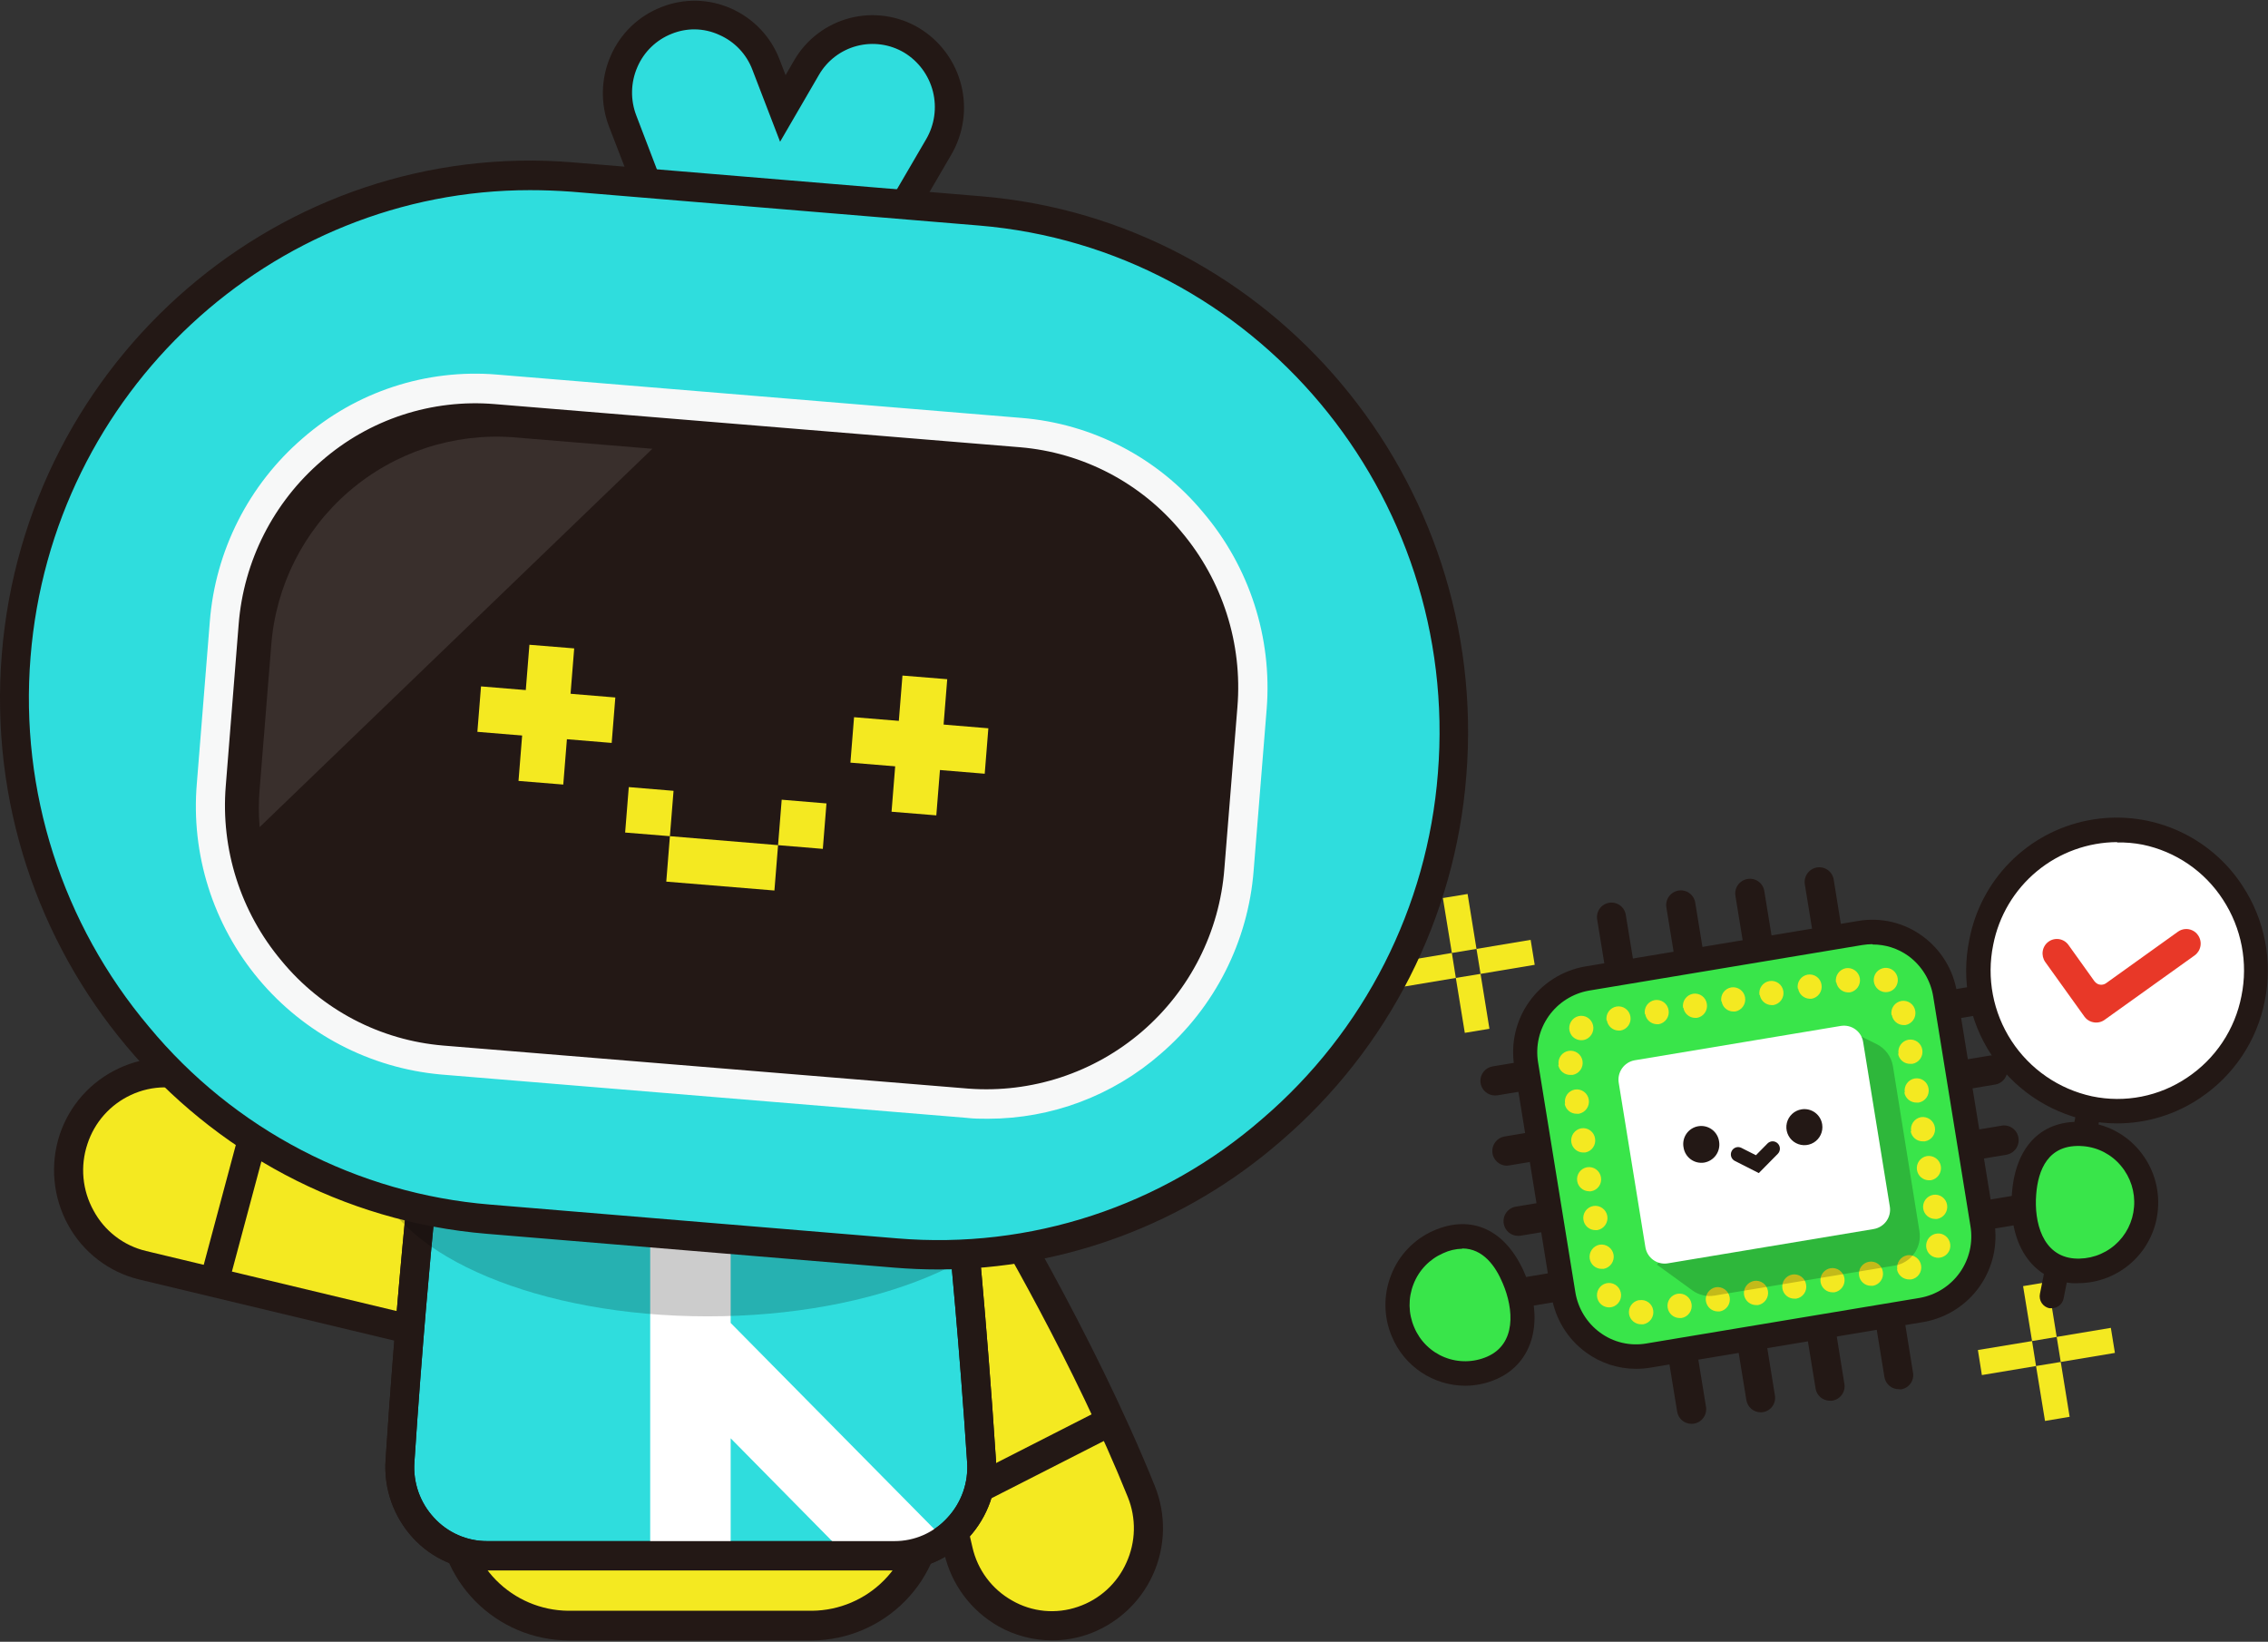 <svg width="268" height="194" viewBox="0 0 268 194" fill="none" xmlns="http://www.w3.org/2000/svg">
<rect x="0" y="0" width="268" height="194" fill="#333333" stroke="none"/>
<g clip-path="url(#clip0_134_25980)">
<path d="M191.26 153.34C191.199 152.977 191.285 152.604 191.499 152.304C191.713 152.004 192.037 151.801 192.4 151.74C192.58 151.71 192.763 151.716 192.94 151.758C193.117 151.8 193.284 151.877 193.431 151.984C193.578 152.091 193.703 152.226 193.797 152.382C193.891 152.537 193.953 152.71 193.98 152.89C194.012 153.07 194.008 153.254 193.968 153.433C193.928 153.611 193.854 153.78 193.749 153.929C193.644 154.079 193.511 154.206 193.356 154.304C193.202 154.402 193.03 154.469 192.85 154.5C192.774 154.51 192.696 154.51 192.62 154.5C192.293 154.499 191.976 154.382 191.727 154.17C191.478 153.957 191.312 153.663 191.26 153.34ZM195.67 152.61C195.612 152.246 195.699 151.873 195.912 151.572C196.125 151.271 196.447 151.066 196.81 151C196.99 150.97 197.174 150.976 197.352 151.018C197.53 151.06 197.697 151.136 197.845 151.243C197.993 151.35 198.118 151.485 198.214 151.641C198.309 151.797 198.372 151.97 198.4 152.15C198.432 152.331 198.427 152.516 198.387 152.695C198.347 152.873 198.271 153.043 198.165 153.192C198.059 153.342 197.925 153.469 197.769 153.567C197.614 153.664 197.441 153.73 197.26 153.76H197.04C196.716 153.754 196.403 153.636 196.156 153.427C195.908 153.217 195.74 152.929 195.68 152.61H195.67ZM200.06 151.87C200.002 151.508 200.087 151.139 200.299 150.839C200.51 150.54 200.83 150.336 201.19 150.27C201.555 150.212 201.927 150.301 202.227 150.516C202.526 150.731 202.729 151.056 202.79 151.42C202.848 151.786 202.76 152.159 202.545 152.461C202.33 152.762 202.005 152.966 201.64 153.03H201.42C201.093 153.029 200.776 152.912 200.527 152.7C200.278 152.487 200.112 152.193 200.06 151.87ZM187.68 151.75C187.525 151.415 187.507 151.033 187.631 150.685C187.754 150.338 188.009 150.052 188.34 149.89C188.504 149.811 188.682 149.765 188.864 149.756C189.046 149.746 189.227 149.773 189.399 149.834C189.57 149.896 189.727 149.99 189.861 150.113C189.996 150.236 190.104 150.385 190.18 150.55C190.335 150.885 190.353 151.267 190.23 151.615C190.106 151.962 189.852 152.248 189.52 152.41C189.336 152.5 189.135 152.548 188.93 152.55C188.668 152.548 188.411 152.472 188.189 152.331C187.968 152.189 187.792 151.988 187.68 151.75ZM204.41 151.13C204.352 150.766 204.439 150.393 204.652 150.092C204.865 149.791 205.187 149.586 205.55 149.52C205.731 149.492 205.915 149.499 206.093 149.542C206.271 149.585 206.438 149.662 206.586 149.77C206.734 149.878 206.859 150.014 206.954 150.17C207.049 150.326 207.112 150.499 207.14 150.68C207.198 151.044 207.11 151.417 206.894 151.717C206.679 152.016 206.354 152.219 205.99 152.28H205.77C205.453 152.272 205.148 152.155 204.906 151.95C204.664 151.744 204.499 151.462 204.44 151.15L204.41 151.13ZM208.79 150.4C208.729 150.035 208.815 149.662 209.028 149.36C209.242 149.058 209.566 148.854 209.93 148.79C210.293 148.732 210.665 148.821 210.963 149.037C211.261 149.252 211.461 149.577 211.52 149.94C211.581 150.304 211.495 150.678 211.282 150.98C211.068 151.281 210.744 151.486 210.38 151.55C210.304 151.56 210.227 151.56 210.15 151.55C209.832 151.544 209.526 151.428 209.284 151.222C209.041 151.016 208.878 150.733 208.82 150.42L208.79 150.4ZM213.17 149.67C213.109 149.305 213.195 148.932 213.408 148.63C213.622 148.328 213.946 148.124 214.31 148.06C214.673 148.002 215.045 148.091 215.343 148.307C215.641 148.522 215.841 148.847 215.9 149.21C215.961 149.574 215.875 149.948 215.662 150.25C215.448 150.551 215.124 150.756 214.76 150.82C214.684 150.83 214.607 150.83 214.53 150.82C214.212 150.814 213.906 150.698 213.664 150.492C213.421 150.286 213.258 150.003 213.2 149.69L213.17 149.67ZM217.55 148.94C217.492 148.576 217.579 148.203 217.792 147.902C218.005 147.601 218.327 147.396 218.69 147.33C219.053 147.275 219.423 147.365 219.72 147.58C220.018 147.795 220.219 148.118 220.28 148.48C220.341 148.844 220.255 149.218 220.042 149.52C219.828 149.821 219.504 150.026 219.14 150.09H218.92C218.601 150.084 218.294 149.969 218.05 149.763C217.806 149.557 217.64 149.274 217.58 148.96L217.55 148.94ZM221.93 148.21C221.869 147.847 221.955 147.474 222.169 147.174C222.383 146.874 222.707 146.671 223.07 146.61C223.251 146.576 223.437 146.578 223.617 146.617C223.797 146.656 223.967 146.731 224.117 146.838C224.268 146.944 224.395 147.08 224.492 147.237C224.588 147.393 224.653 147.568 224.68 147.75C224.741 148.113 224.655 148.486 224.441 148.786C224.228 149.086 223.903 149.289 223.54 149.35H223.32C222.999 149.349 222.688 149.237 222.44 149.033C222.192 148.829 222.023 148.545 221.96 148.23L221.93 148.21ZM186.72 146.98C186.689 146.799 186.693 146.614 186.734 146.435C186.774 146.256 186.849 146.087 186.955 145.938C187.061 145.788 187.195 145.661 187.351 145.563C187.506 145.466 187.679 145.4 187.86 145.37C188.223 145.312 188.595 145.401 188.893 145.617C189.191 145.832 189.391 146.157 189.45 146.52C189.508 146.884 189.422 147.257 189.209 147.558C188.996 147.859 188.673 148.064 188.31 148.13H188.08C187.763 148.122 187.458 148.005 187.216 147.8C186.974 147.594 186.809 147.312 186.75 147L186.72 146.98ZM226.24 146.81C225.888 146.697 225.595 146.45 225.425 146.122C225.254 145.795 225.22 145.413 225.33 145.06C225.384 144.886 225.471 144.725 225.587 144.586C225.703 144.446 225.846 144.33 226.006 144.246C226.167 144.161 226.343 144.109 226.524 144.093C226.705 144.076 226.887 144.096 227.06 144.15C227.412 144.263 227.705 144.51 227.876 144.838C228.046 145.165 228.08 145.547 227.97 145.9C227.884 146.185 227.71 146.435 227.472 146.614C227.235 146.794 226.948 146.894 226.65 146.9C226.52 146.898 226.392 146.875 226.27 146.83L226.24 146.81ZM186 142.55C185.969 142.369 185.973 142.184 186.013 142.005C186.054 141.826 186.129 141.657 186.235 141.508C186.341 141.358 186.476 141.231 186.631 141.133C186.786 141.036 186.959 140.97 187.14 140.94C187.32 140.91 187.503 140.916 187.68 140.958C187.857 141 188.024 141.077 188.171 141.184C188.318 141.291 188.443 141.426 188.537 141.582C188.631 141.737 188.693 141.91 188.72 142.09C188.752 142.271 188.747 142.456 188.707 142.635C188.667 142.813 188.591 142.983 188.485 143.132C188.379 143.282 188.245 143.409 188.089 143.507C187.934 143.604 187.761 143.67 187.58 143.7H187.36C187.042 143.694 186.736 143.578 186.494 143.372C186.252 143.166 186.088 142.883 186.03 142.57L186 142.55ZM224.93 141.27C224.872 140.906 224.959 140.533 225.172 140.232C225.385 139.931 225.707 139.726 226.07 139.66C226.251 139.632 226.435 139.639 226.613 139.682C226.791 139.725 226.958 139.802 227.106 139.91C227.254 140.018 227.379 140.154 227.474 140.31C227.569 140.466 227.632 140.639 227.66 140.82C227.721 141.183 227.635 141.556 227.421 141.856C227.208 142.156 226.883 142.359 226.52 142.42C226.447 142.429 226.373 142.429 226.3 142.42C225.981 142.416 225.672 142.301 225.428 142.095C225.183 141.889 225.018 141.604 224.96 141.29L224.93 141.27ZM185.28 138.11C185.219 137.747 185.305 137.374 185.519 137.074C185.733 136.774 186.057 136.571 186.42 136.51C186.783 136.452 187.155 136.541 187.453 136.757C187.751 136.972 187.951 137.297 188.01 137.66C188.071 138.023 187.985 138.396 187.771 138.696C187.557 138.996 187.233 139.199 186.87 139.26C186.794 139.27 186.717 139.27 186.64 139.26C186.322 139.254 186.016 139.138 185.774 138.932C185.532 138.726 185.368 138.443 185.31 138.13L185.28 138.11ZM224.21 136.84C224.149 136.475 224.235 136.102 224.448 135.8C224.662 135.499 224.986 135.294 225.35 135.23C225.713 135.172 226.085 135.261 226.383 135.477C226.681 135.692 226.881 136.017 226.94 136.38C227.001 136.744 226.915 137.118 226.702 137.42C226.488 137.721 226.164 137.926 225.8 137.99C225.724 138 225.647 138 225.57 137.99C225.252 137.984 224.946 137.868 224.704 137.662C224.462 137.456 224.298 137.173 224.24 136.86L224.21 136.84ZM184.59 133.75C184.559 133.569 184.563 133.384 184.604 133.205C184.644 133.026 184.719 132.857 184.825 132.708C184.931 132.558 185.066 132.431 185.221 132.333C185.376 132.236 185.549 132.17 185.73 132.14C185.91 132.112 186.094 132.119 186.271 132.162C186.448 132.205 186.615 132.283 186.762 132.391C186.909 132.499 187.033 132.634 187.127 132.791C187.221 132.947 187.283 133.12 187.31 133.3C187.371 133.662 187.287 134.033 187.075 134.333C186.863 134.633 186.542 134.836 186.18 134.9H185.95C185.624 134.9 185.309 134.784 185.06 134.574C184.811 134.363 184.645 134.071 184.59 133.75ZM223.52 132.47C223.462 132.107 223.549 131.736 223.762 131.436C223.976 131.137 224.298 130.934 224.66 130.87C225.023 130.812 225.395 130.901 225.693 131.117C225.991 131.332 226.191 131.657 226.25 132.02C226.308 132.384 226.222 132.757 226.009 133.058C225.796 133.359 225.473 133.564 225.11 133.63H224.88C224.546 133.626 224.224 133.501 223.974 133.279C223.725 133.056 223.563 132.752 223.52 132.42V132.47ZM183.87 129.32C183.837 129.14 183.84 128.955 183.879 128.776C183.919 128.597 183.993 128.428 184.098 128.278C184.203 128.129 184.337 128.001 184.492 127.904C184.647 127.806 184.82 127.74 185 127.71C185.18 127.68 185.364 127.686 185.542 127.728C185.72 127.77 185.887 127.846 186.035 127.953C186.183 128.06 186.308 128.195 186.404 128.351C186.499 128.507 186.562 128.68 186.59 128.86C186.622 129.041 186.617 129.226 186.577 129.405C186.537 129.583 186.461 129.753 186.355 129.902C186.249 130.052 186.115 130.179 185.959 130.277C185.804 130.374 185.631 130.44 185.45 130.47H185.23C184.896 130.47 184.574 130.348 184.323 130.127C184.073 129.906 183.912 129.601 183.87 129.27V129.32ZM222.8 128.04C222.739 127.677 222.825 127.304 223.039 127.004C223.253 126.704 223.577 126.501 223.94 126.44C224.303 126.382 224.675 126.471 224.973 126.687C225.271 126.902 225.471 127.227 225.53 127.59C225.591 127.953 225.505 128.326 225.291 128.626C225.078 128.926 224.753 129.129 224.39 129.19C224.314 129.2 224.237 129.2 224.16 129.19C223.827 129.186 223.507 129.063 223.257 128.842C223.008 128.622 222.846 128.32 222.8 127.99V128.04ZM183.14 124.88C183.079 124.517 183.165 124.144 183.379 123.844C183.593 123.544 183.917 123.341 184.28 123.28C184.46 123.25 184.644 123.256 184.822 123.298C185 123.34 185.167 123.416 185.315 123.523C185.463 123.63 185.588 123.765 185.683 123.921C185.779 124.077 185.842 124.25 185.87 124.43C185.931 124.794 185.846 125.168 185.632 125.47C185.418 125.771 185.094 125.976 184.73 126.04H184.51C184.174 126.038 183.85 125.914 183.598 125.692C183.346 125.469 183.184 125.163 183.14 124.83V124.88ZM222.08 123.61C222.022 123.246 222.109 122.873 222.322 122.572C222.535 122.271 222.857 122.066 223.22 122C223.401 121.972 223.585 121.979 223.763 122.022C223.941 122.065 224.108 122.142 224.256 122.25C224.404 122.358 224.529 122.494 224.624 122.65C224.719 122.806 224.782 122.979 224.81 123.16C224.868 123.52 224.782 123.889 224.571 124.186C224.36 124.484 224.04 124.686 223.68 124.75C223.604 124.76 223.527 124.76 223.45 124.75C223.117 124.751 222.794 124.631 222.542 124.412C222.29 124.193 222.126 123.89 222.08 123.56V123.61ZM184.68 121.46C184.469 121.158 184.385 120.785 184.447 120.422C184.509 120.059 184.711 119.735 185.01 119.52C185.156 119.413 185.323 119.336 185.499 119.294C185.676 119.252 185.859 119.246 186.038 119.276C186.217 119.305 186.388 119.371 186.541 119.468C186.694 119.565 186.827 119.691 186.93 119.84C187.045 119.991 187.128 120.163 187.174 120.347C187.22 120.53 187.228 120.721 187.198 120.908C187.168 121.095 187.101 121.274 187 121.434C186.899 121.595 186.766 121.733 186.61 121.84C186.379 122.012 186.098 122.103 185.81 122.1C185.579 122.09 185.354 122.021 185.156 121.901C184.959 121.78 184.795 121.611 184.68 121.41V121.46ZM188.68 119.81C188.649 119.63 188.653 119.446 188.692 119.267C188.732 119.089 188.807 118.92 188.912 118.771C189.016 118.621 189.15 118.494 189.304 118.396C189.458 118.298 189.63 118.231 189.81 118.2C190.176 118.145 190.548 118.236 190.847 118.453C191.147 118.67 191.349 118.996 191.41 119.36C191.44 119.541 191.434 119.725 191.393 119.904C191.351 120.082 191.274 120.25 191.168 120.399C191.061 120.548 190.926 120.674 190.77 120.77C190.614 120.866 190.441 120.931 190.26 120.96C190.187 120.97 190.113 120.97 190.04 120.96C189.705 120.96 189.381 120.837 189.13 120.614C188.879 120.391 188.719 120.083 188.68 119.75V119.81ZM221.32 119.18C221.289 118.999 221.293 118.814 221.334 118.635C221.374 118.456 221.449 118.287 221.555 118.138C221.661 117.988 221.796 117.861 221.951 117.763C222.106 117.666 222.279 117.6 222.46 117.57C222.823 117.512 223.195 117.601 223.493 117.817C223.791 118.032 223.991 118.357 224.05 118.72C224.111 119.084 224.025 119.458 223.812 119.76C223.598 120.061 223.274 120.266 222.91 120.33H222.68C222.354 120.317 222.044 120.189 221.802 119.97C221.561 119.75 221.405 119.453 221.36 119.13L221.32 119.18ZM193.06 119.08C192.999 118.717 193.085 118.344 193.299 118.044C193.513 117.744 193.837 117.541 194.2 117.48C194.563 117.422 194.935 117.511 195.233 117.727C195.531 117.942 195.731 118.267 195.79 118.63C195.848 118.996 195.76 119.369 195.545 119.671C195.33 119.972 195.005 120.176 194.64 120.24H194.42C194.092 120.23 193.777 120.103 193.535 119.881C193.293 119.658 193.138 119.356 193.1 119.03L193.06 119.08ZM197.44 118.35C197.379 117.987 197.465 117.614 197.679 117.314C197.893 117.014 198.217 116.811 198.58 116.75C198.943 116.692 199.315 116.781 199.613 116.997C199.911 117.212 200.111 117.537 200.17 117.9C200.228 118.264 200.142 118.637 199.929 118.938C199.715 119.239 199.393 119.444 199.03 119.51H198.8C198.473 119.496 198.161 119.367 197.919 119.146C197.678 118.924 197.522 118.625 197.48 118.3L197.44 118.35ZM201.82 117.62C201.759 117.257 201.845 116.884 202.059 116.584C202.273 116.284 202.597 116.081 202.96 116.02C203.323 115.962 203.695 116.051 203.993 116.267C204.291 116.482 204.491 116.807 204.55 117.17C204.608 117.534 204.522 117.907 204.309 118.208C204.096 118.509 203.773 118.714 203.41 118.78H203.18C202.853 118.766 202.541 118.637 202.299 118.416C202.058 118.194 201.902 117.895 201.86 117.57L201.82 117.62ZM206.2 116.9C206.169 116.719 206.173 116.534 206.214 116.355C206.254 116.177 206.329 116.007 206.435 115.858C206.541 115.708 206.676 115.581 206.831 115.483C206.986 115.386 207.159 115.32 207.34 115.29C207.703 115.232 208.075 115.321 208.373 115.537C208.671 115.752 208.871 116.077 208.93 116.44C208.988 116.804 208.902 117.177 208.689 117.478C208.476 117.779 208.153 117.984 207.79 118.05H207.56C207.234 118.037 206.924 117.909 206.682 117.69C206.441 117.47 206.285 117.173 206.24 116.85L206.2 116.9ZM210.58 116.17C210.519 115.805 210.605 115.432 210.818 115.13C211.032 114.828 211.356 114.624 211.72 114.56C211.9 114.53 212.084 114.536 212.262 114.578C212.44 114.62 212.607 114.696 212.755 114.803C212.903 114.91 213.028 115.045 213.124 115.201C213.219 115.357 213.282 115.53 213.31 115.71C213.371 116.074 213.285 116.448 213.072 116.75C212.858 117.051 212.534 117.256 212.17 117.32H211.95C211.623 117.309 211.309 117.182 211.066 116.963C210.823 116.743 210.665 116.445 210.62 116.12L210.58 116.17ZM214.96 115.44C214.899 115.076 214.985 114.702 215.198 114.4C215.412 114.098 215.736 113.894 216.1 113.83C216.28 113.8 216.464 113.806 216.642 113.848C216.82 113.89 216.987 113.966 217.135 114.073C217.283 114.18 217.408 114.315 217.504 114.471C217.599 114.627 217.662 114.8 217.69 114.98C217.751 115.344 217.665 115.718 217.452 116.02C217.238 116.321 216.914 116.526 216.55 116.59H216.33C216.003 116.579 215.689 116.452 215.446 116.233C215.203 116.013 215.045 115.715 215 115.39L214.96 115.44ZM220.03 116.44C219.705 116.264 219.462 115.968 219.351 115.615C219.241 115.262 219.273 114.88 219.44 114.55C219.609 114.223 219.901 113.976 220.251 113.863C220.602 113.751 220.983 113.782 221.31 113.95C221.635 114.126 221.879 114.422 221.989 114.775C222.099 115.128 222.067 115.51 221.9 115.84C221.784 116.066 221.608 116.256 221.391 116.388C221.174 116.521 220.924 116.59 220.67 116.59C220.456 116.568 220.251 116.496 220.07 116.38L220.03 116.44Z" fill="#F4E921"/>
<path d="M228.53 120.81C228.1 120.8 227.688 120.631 227.375 120.336C227.062 120.041 226.87 119.64 226.835 119.211C226.8 118.782 226.925 118.356 227.187 118.014C227.448 117.672 227.827 117.439 228.25 117.36L233.82 116.43C234.273 116.356 234.738 116.465 235.111 116.733C235.484 117.001 235.736 117.406 235.81 117.86C235.884 118.314 235.775 118.778 235.507 119.151C235.239 119.524 234.833 119.776 234.38 119.85L228.81 120.78L228.53 120.81Z" fill="#231815"/>
<path d="M229.88 129.1C229.442 129.105 229.019 128.943 228.696 128.648C228.373 128.353 228.173 127.947 228.138 127.51C228.102 127.074 228.233 126.641 228.505 126.297C228.776 125.954 229.168 125.726 229.6 125.66L235.17 124.73C235.396 124.689 235.627 124.693 235.851 124.743C236.075 124.793 236.287 124.887 236.473 125.021C236.66 125.154 236.818 125.324 236.938 125.52C237.057 125.715 237.136 125.933 237.17 126.16C237.21 126.384 237.206 126.614 237.156 126.836C237.107 127.058 237.014 127.268 236.883 127.455C236.752 127.641 236.585 127.799 236.392 127.92C236.199 128.041 235.985 128.123 235.76 128.16L230.19 129.09L229.88 129.1Z" fill="#231815"/>
<path d="M231.22 137.39C230.784 137.392 230.362 137.229 230.041 136.933C229.719 136.637 229.522 136.231 229.488 135.795C229.454 135.36 229.585 134.928 229.857 134.586C230.128 134.243 230.519 134.016 230.95 133.95L236.51 133.02C236.736 132.979 236.968 132.983 237.191 133.033C237.415 133.083 237.627 133.177 237.813 133.311C238 133.444 238.158 133.614 238.278 133.81C238.397 134.005 238.476 134.223 238.51 134.45C238.586 134.902 238.48 135.365 238.216 135.74C237.952 136.114 237.551 136.369 237.1 136.45L231.53 137.38L231.22 137.39Z" fill="#231815"/>
<path d="M232.57 145.68C232.162 145.678 231.769 145.531 231.459 145.265C231.149 145 230.944 144.633 230.88 144.23C230.805 143.778 230.91 143.315 231.174 142.94C231.438 142.566 231.839 142.311 232.29 142.23L237.86 141.3C238.314 141.227 238.778 141.337 239.15 141.606C239.522 141.876 239.772 142.282 239.845 142.735C239.918 143.189 239.808 143.652 239.539 144.025C239.27 144.397 238.864 144.647 238.41 144.72L232.85 145.65C232.758 145.67 232.664 145.68 232.57 145.68Z" fill="#231815"/>
<path d="M176.68 129.45C176.242 129.455 175.819 129.293 175.496 128.998C175.172 128.703 174.973 128.297 174.937 127.86C174.902 127.424 175.033 126.991 175.304 126.647C175.576 126.304 175.967 126.076 176.4 126.01L181.97 125.08C182.424 125.006 182.888 125.115 183.261 125.383C183.634 125.651 183.886 126.057 183.96 126.51C184.034 126.964 183.925 127.428 183.657 127.801C183.389 128.174 182.984 128.426 182.53 128.5L176.96 129.43C176.868 129.446 176.774 129.453 176.68 129.45Z" fill="#231815"/>
<path d="M178.03 137.75C177.6 137.738 177.19 137.568 176.879 137.272C176.568 136.976 176.377 136.575 176.343 136.146C176.31 135.718 176.436 135.292 176.697 134.952C176.959 134.611 177.337 134.379 177.76 134.3L183.33 133.37C183.783 133.297 184.247 133.407 184.619 133.676C184.992 133.946 185.242 134.351 185.315 134.805C185.388 135.259 185.277 135.722 185.008 136.095C184.739 136.467 184.333 136.717 183.88 136.79L178.31 137.72C178.218 137.74 178.124 137.75 178.03 137.75Z" fill="#231815"/>
<path d="M179.38 146.04C178.972 146.038 178.578 145.891 178.268 145.625C177.959 145.36 177.754 144.993 177.69 144.59C177.614 144.138 177.72 143.675 177.984 143.3C178.248 142.926 178.649 142.671 179.1 142.59L184.67 141.67C184.895 141.63 185.125 141.635 185.348 141.685C185.571 141.735 185.781 141.829 185.967 141.961C186.154 142.093 186.312 142.261 186.432 142.455C186.553 142.649 186.634 142.865 186.67 143.09C186.745 143.542 186.64 144.005 186.376 144.38C186.112 144.754 185.711 145.009 185.26 145.09L179.69 146.02L179.38 146.04Z" fill="#231815"/>
<path d="M180.73 154.33C180.322 154.328 179.928 154.181 179.619 153.915C179.309 153.65 179.104 153.283 179.04 152.88C179.001 152.656 179.007 152.427 179.057 152.205C179.107 151.983 179.2 151.774 179.331 151.588C179.462 151.402 179.628 151.244 179.82 151.123C180.012 151.001 180.226 150.919 180.45 150.88L186.02 149.95C186.246 149.909 186.477 149.913 186.701 149.963C186.925 150.013 187.137 150.107 187.323 150.241C187.51 150.374 187.668 150.544 187.787 150.74C187.907 150.935 187.986 151.153 188.02 151.38C188.06 151.604 188.056 151.834 188.006 152.056C187.957 152.278 187.864 152.488 187.733 152.674C187.602 152.861 187.435 153.019 187.242 153.14C187.049 153.261 186.835 153.343 186.61 153.38L181.05 154.31L180.73 154.33Z" fill="#231815"/>
<path d="M191.34 115.75C190.931 115.748 190.536 115.599 190.226 115.332C189.916 115.064 189.712 114.695 189.65 114.29L188.73 108.65C188.693 108.428 188.701 108.201 188.752 107.982C188.803 107.763 188.896 107.556 189.027 107.373C189.158 107.19 189.324 107.035 189.515 106.916C189.706 106.797 189.918 106.717 190.14 106.68C190.362 106.643 190.589 106.651 190.808 106.702C191.027 106.752 191.234 106.846 191.417 106.977C191.6 107.108 191.755 107.274 191.874 107.465C191.993 107.656 192.073 107.868 192.11 108.09L193.03 113.73C193.069 113.954 193.063 114.183 193.013 114.405C192.963 114.627 192.87 114.836 192.739 115.022C192.608 115.208 192.442 115.366 192.25 115.487C192.058 115.609 191.844 115.691 191.62 115.73L191.34 115.75Z" fill="#231815"/>
<path d="M199.52 114.33C199.112 114.328 198.718 114.181 198.408 113.915C198.099 113.65 197.894 113.283 197.83 112.88L196.91 107.24C196.834 106.788 196.94 106.325 197.204 105.95C197.468 105.576 197.869 105.321 198.32 105.24C198.545 105.2 198.776 105.206 199 105.256C199.223 105.307 199.434 105.401 199.62 105.534C199.807 105.668 199.964 105.837 200.085 106.032C200.205 106.227 200.285 106.444 200.32 106.67L201.24 112.32C201.315 112.773 201.208 113.238 200.942 113.613C200.676 113.988 200.272 114.242 199.82 114.32L199.52 114.33Z" fill="#231815"/>
<path d="M207.68 112.97C207.272 112.968 206.879 112.821 206.569 112.555C206.259 112.29 206.054 111.923 205.99 111.52L205.07 105.87C205.032 105.646 205.037 105.417 205.087 105.195C205.137 104.973 205.23 104.764 205.361 104.578C205.492 104.392 205.658 104.234 205.85 104.113C206.042 103.991 206.256 103.909 206.48 103.87C206.706 103.829 206.938 103.833 207.162 103.883C207.385 103.933 207.597 104.027 207.784 104.161C207.97 104.294 208.128 104.464 208.248 104.66C208.367 104.855 208.447 105.073 208.48 105.3L209.4 110.94C209.476 111.393 209.369 111.858 209.103 112.233C208.837 112.607 208.433 112.862 207.98 112.94L207.68 112.97Z" fill="#231815"/>
<path d="M215.87 111.6C215.463 111.598 215.071 111.45 214.763 111.185C214.455 110.919 214.252 110.552 214.19 110.15L213.27 104.51C213.194 104.058 213.3 103.595 213.564 103.22C213.828 102.846 214.229 102.591 214.68 102.51C214.905 102.47 215.137 102.476 215.36 102.526C215.583 102.577 215.794 102.671 215.981 102.804C216.167 102.938 216.325 103.107 216.445 103.302C216.565 103.497 216.645 103.714 216.68 103.94L217.59 109.59C217.63 109.814 217.625 110.044 217.576 110.266C217.527 110.488 217.434 110.699 217.303 110.885C217.172 111.071 217.005 111.229 216.812 111.35C216.619 111.471 216.405 111.553 216.18 111.59C216.077 111.606 215.973 111.609 215.87 111.6Z" fill="#231815"/>
<path d="M199.86 168.25C199.454 168.248 199.061 168.1 198.753 167.835C198.445 167.569 198.242 167.202 198.18 166.8L197.26 161.15C197.185 160.698 197.29 160.235 197.554 159.86C197.818 159.486 198.219 159.231 198.67 159.15C198.896 159.11 199.127 159.115 199.35 159.166C199.574 159.217 199.785 159.311 199.971 159.444C200.157 159.578 200.315 159.747 200.435 159.942C200.555 160.137 200.635 160.354 200.67 160.58L201.59 166.23C201.666 166.683 201.559 167.148 201.293 167.523C201.026 167.897 200.623 168.152 200.17 168.23L199.86 168.25Z" fill="#231815"/>
<path d="M208.04 166.89C207.634 166.886 207.242 166.738 206.935 166.472C206.627 166.207 206.424 165.841 206.36 165.44L205.44 159.79C205.403 159.568 205.411 159.341 205.462 159.122C205.512 158.903 205.606 158.696 205.737 158.513C205.868 158.33 206.034 158.175 206.225 158.056C206.416 157.937 206.628 157.857 206.85 157.82C207.072 157.783 207.299 157.791 207.518 157.842C207.737 157.892 207.944 157.986 208.127 158.117C208.31 158.248 208.465 158.414 208.584 158.605C208.703 158.796 208.783 159.008 208.82 159.23L209.73 164.87C209.772 165.094 209.768 165.324 209.719 165.547C209.67 165.77 209.578 165.981 209.446 166.167C209.315 166.353 209.148 166.512 208.954 166.632C208.761 166.753 208.545 166.834 208.32 166.87C208.228 166.887 208.134 166.894 208.04 166.89Z" fill="#231815"/>
<path d="M216.22 165.52C215.813 165.518 215.42 165.37 215.112 165.105C214.805 164.839 214.601 164.472 214.54 164.07L213.62 158.43C213.544 157.978 213.65 157.515 213.914 157.14C214.178 156.766 214.579 156.511 215.03 156.43C215.255 156.39 215.486 156.395 215.71 156.446C215.933 156.497 216.144 156.591 216.33 156.724C216.517 156.858 216.674 157.027 216.794 157.222C216.915 157.417 216.995 157.634 217.03 157.86L217.94 163.51C217.98 163.734 217.975 163.964 217.926 164.186C217.876 164.408 217.784 164.618 217.652 164.805C217.521 164.991 217.354 165.149 217.162 165.27C216.969 165.391 216.754 165.473 216.53 165.51C216.427 165.526 216.323 165.529 216.22 165.52Z" fill="#231815"/>
<path d="M224.4 164.16C223.993 164.169 223.595 164.031 223.28 163.773C222.964 163.514 222.752 163.151 222.68 162.75L221.76 157.1C221.724 156.878 221.731 156.651 221.782 156.432C221.833 156.213 221.926 156.006 222.057 155.823C222.188 155.64 222.354 155.485 222.545 155.366C222.736 155.247 222.948 155.167 223.17 155.13C223.392 155.093 223.619 155.1 223.838 155.151C224.058 155.202 224.264 155.296 224.447 155.427C224.63 155.558 224.786 155.724 224.905 155.915C225.024 156.106 225.104 156.318 225.14 156.54L226.05 162.18C226.092 162.404 226.088 162.634 226.04 162.857C225.991 163.08 225.898 163.291 225.767 163.477C225.635 163.663 225.468 163.821 225.275 163.942C225.081 164.063 224.865 164.144 224.64 164.18C224.56 164.181 224.48 164.174 224.4 164.16Z" fill="#231815"/>
<path d="M165.16 113.68L165.63 116.63L172.03 115.56L171.56 112.61L165.16 113.68Z" fill="#F4E921"/>
<path d="M180.87 111.06L174.47 112.13L174.95 115.08L181.35 114.01L180.87 111.06Z" fill="#F4E921"/>
<path d="M173.09 122.05L176 121.57L174.95 115.08L172.03 115.56L173.09 122.05Z" fill="#F4E921"/>
<path d="M173.42 105.64L170.5 106.12L171.56 112.61L174.47 112.13L173.42 105.64Z" fill="#F4E921"/>
<path d="M227.07 154.84L194.75 160.23C193.615 160.409 192.456 160.363 191.339 160.095C190.222 159.826 189.169 159.339 188.24 158.663C187.312 157.987 186.525 157.134 185.926 156.154C185.327 155.174 184.928 154.085 184.75 152.95L180.35 125.82C179.967 123.524 180.506 121.171 181.851 119.271C183.196 117.372 185.237 116.081 187.53 115.68L219.85 110.29C220.985 110.109 222.144 110.154 223.262 110.423C224.379 110.691 225.432 111.177 226.362 111.853C227.291 112.53 228.077 113.383 228.676 114.364C229.274 115.345 229.673 116.434 229.85 117.57L234.25 144.69C234.636 146.987 234.097 149.344 232.752 151.245C231.407 153.147 229.364 154.439 227.07 154.84Z" fill="#39E54A"/>
<path d="M193.32 161.75C191.203 161.75 189.14 161.077 187.43 159.83C185.235 158.233 183.764 155.831 183.34 153.15L178.94 126.02C178.493 123.348 179.119 120.608 180.683 118.396C182.247 116.184 184.622 114.679 187.29 114.21L219.61 108.82C220.924 108.6 222.269 108.645 223.565 108.953C224.862 109.26 226.084 109.824 227.16 110.61C228.247 111.4 229.168 112.396 229.87 113.543C230.572 114.689 231.041 115.962 231.25 117.29L235.66 144.42C236.104 147.092 235.474 149.831 233.909 152.041C232.343 154.251 229.968 155.753 227.3 156.22L194.98 161.62C194.431 161.708 193.876 161.751 193.32 161.75ZM221.27 111.57C220.868 111.573 220.467 111.607 220.07 111.67L187.75 117.06C185.833 117.4 184.128 118.482 183.004 120.072C181.881 121.661 181.43 123.63 181.75 125.55L186.15 152.68C186.457 154.606 187.514 156.331 189.09 157.48C189.863 158.046 190.742 158.451 191.675 158.671C192.608 158.89 193.575 158.921 194.52 158.76L226.84 153.37C228.757 153.035 230.464 151.955 231.588 150.367C232.712 148.778 233.162 146.809 232.84 144.89L228.44 117.76C228.132 115.834 227.075 114.109 225.5 112.96C224.268 112.073 222.787 111.6 221.27 111.61V111.57Z" fill="#231815"/>
<path d="M192.5 155.29C192.44 154.922 192.525 154.546 192.735 154.239C192.945 153.932 193.266 153.717 193.63 153.64H193.72C193.905 153.609 194.095 153.615 194.278 153.658C194.461 153.701 194.634 153.781 194.786 153.892C194.938 154.002 195.066 154.143 195.163 154.304C195.26 154.465 195.323 154.644 195.35 154.83C195.411 155.205 195.323 155.589 195.104 155.899C194.885 156.209 194.553 156.422 194.18 156.49H193.96C193.613 156.5 193.274 156.384 193.005 156.163C192.737 155.942 192.558 155.632 192.5 155.29ZM197.06 154.53C197.028 154.344 197.034 154.154 197.076 153.97C197.119 153.786 197.197 153.613 197.307 153.46C197.416 153.306 197.555 153.176 197.715 153.077C197.876 152.977 198.054 152.91 198.24 152.88C198.615 152.822 198.998 152.915 199.305 153.138C199.612 153.361 199.818 153.696 199.88 154.07C199.914 154.259 199.91 154.454 199.868 154.642C199.826 154.829 199.747 155.007 199.635 155.163C199.523 155.32 199.381 155.453 199.217 155.553C199.053 155.654 198.87 155.721 198.68 155.75C198.607 155.76 198.533 155.76 198.46 155.75C198.12 155.745 197.793 155.619 197.537 155.396C197.281 155.173 197.112 154.866 197.06 154.53ZM201.58 153.78C201.519 153.404 201.606 153.019 201.825 152.707C202.044 152.395 202.376 152.181 202.75 152.11C203.126 152.052 203.51 152.146 203.818 152.371C204.125 152.596 204.331 152.934 204.39 153.31C204.454 153.685 204.367 154.07 204.147 154.381C203.928 154.692 203.595 154.904 203.22 154.97H202.98C202.64 154.967 202.312 154.842 202.055 154.618C201.798 154.395 201.63 154.087 201.58 153.75V153.78ZM188.84 153.66C188.679 153.314 188.661 152.918 188.79 152.558C188.919 152.199 189.185 151.905 189.53 151.74C189.7 151.66 189.884 151.614 190.071 151.606C190.259 151.598 190.446 151.627 190.622 151.693C190.798 151.758 190.959 151.857 191.096 151.986C191.233 152.114 191.343 152.269 191.42 152.44C191.582 152.782 191.603 153.175 191.477 153.533C191.352 153.89 191.09 154.184 190.75 154.35C190.557 154.444 190.345 154.491 190.13 154.49C189.858 154.487 189.593 154.408 189.365 154.261C189.137 154.114 188.955 153.906 188.84 153.66ZM206.09 153.03C206.029 152.651 206.12 152.263 206.342 151.951C206.565 151.638 206.902 151.426 207.28 151.36C207.654 151.302 208.035 151.395 208.341 151.618C208.646 151.841 208.851 152.176 208.91 152.55C208.971 152.927 208.882 153.314 208.661 153.626C208.44 153.938 208.106 154.152 207.73 154.22H207.51C207.172 154.218 206.844 154.099 206.585 153.881C206.326 153.664 206.151 153.363 206.09 153.03ZM210.62 152.27C210.556 151.895 210.643 151.51 210.862 151.199C211.082 150.888 211.415 150.676 211.79 150.61C211.975 150.579 212.165 150.585 212.348 150.628C212.531 150.671 212.704 150.751 212.856 150.862C213.007 150.972 213.136 151.113 213.233 151.274C213.329 151.435 213.393 151.614 213.42 151.8C213.453 151.986 213.449 152.176 213.408 152.361C213.367 152.545 213.29 152.719 213.181 152.874C213.072 153.028 212.934 153.159 212.774 153.26C212.614 153.361 212.436 153.429 212.25 153.46C212.174 153.47 212.096 153.47 212.02 153.46C211.683 153.46 211.358 153.34 211.102 153.122C210.845 152.904 210.674 152.602 210.62 152.27ZM215.13 151.51C215.069 151.135 215.159 150.751 215.38 150.442C215.601 150.133 215.935 149.924 216.31 149.86C216.685 149.802 217.068 149.895 217.375 150.118C217.682 150.341 217.888 150.676 217.95 151.05C218.008 151.426 217.918 151.81 217.697 152.12C217.477 152.43 217.144 152.642 216.77 152.71H216.54C216.201 152.71 215.873 152.589 215.615 152.369C215.356 152.149 215.184 151.845 215.13 151.51ZM219.68 150.75C219.648 150.565 219.654 150.375 219.695 150.192C219.737 150.009 219.814 149.836 219.923 149.683C220.032 149.529 220.17 149.399 220.329 149.299C220.488 149.199 220.665 149.131 220.85 149.1C221.036 149.067 221.227 149.072 221.411 149.115C221.595 149.157 221.769 149.236 221.922 149.347C222.075 149.458 222.204 149.599 222.302 149.761C222.399 149.923 222.463 150.103 222.49 150.29C222.551 150.664 222.462 151.046 222.243 151.355C222.024 151.664 221.693 151.874 221.32 151.94H221.08C220.743 151.94 220.418 151.82 220.161 151.602C219.905 151.384 219.734 151.082 219.68 150.75ZM224.19 150C224.132 149.621 224.223 149.235 224.446 148.923C224.668 148.611 225.003 148.398 225.38 148.33C225.756 148.276 226.139 148.372 226.444 148.599C226.75 148.826 226.953 149.164 227.01 149.54C227.071 149.915 226.981 150.299 226.76 150.608C226.539 150.917 226.205 151.126 225.83 151.19H225.61C225.268 151.194 224.936 151.078 224.671 150.862C224.406 150.647 224.225 150.345 224.16 150.01L224.19 150ZM187.85 148.75C187.789 148.373 187.878 147.986 188.099 147.674C188.319 147.362 188.654 147.148 189.03 147.08C189.405 147.025 189.786 147.119 190.092 147.341C190.399 147.563 190.606 147.897 190.67 148.27C190.731 148.647 190.642 149.034 190.421 149.346C190.2 149.658 189.866 149.872 189.49 149.94H189.25C188.914 149.938 188.589 149.817 188.333 149.6C188.077 149.382 187.906 149.081 187.85 148.75ZM228.61 148.57C228.43 148.514 228.262 148.423 228.117 148.302C227.972 148.182 227.852 148.033 227.765 147.866C227.678 147.698 227.624 147.515 227.608 147.327C227.592 147.139 227.613 146.95 227.67 146.77C227.725 146.59 227.815 146.422 227.934 146.277C228.054 146.132 228.201 146.011 228.368 145.923C228.534 145.835 228.716 145.78 228.903 145.763C229.091 145.745 229.28 145.764 229.46 145.82C229.822 145.939 230.123 146.195 230.298 146.534C230.474 146.872 230.51 147.265 230.4 147.63C230.305 147.919 230.122 148.172 229.876 148.351C229.63 148.531 229.334 148.628 229.03 148.63C228.887 148.631 228.745 148.608 228.61 148.56V148.57ZM187.11 144.17C187.077 143.984 187.081 143.793 187.122 143.609C187.163 143.425 187.24 143.251 187.349 143.096C187.458 142.942 187.596 142.811 187.756 142.71C187.916 142.609 188.094 142.541 188.28 142.51C188.656 142.449 189.042 142.541 189.351 142.764C189.66 142.987 189.869 143.324 189.93 143.7C189.991 144.076 189.901 144.461 189.68 144.772C189.46 145.083 189.125 145.294 188.75 145.36H188.52C188.18 145.362 187.851 145.242 187.592 145.021C187.334 144.801 187.163 144.496 187.11 144.16V144.17ZM227.26 142.85C227.199 142.474 227.289 142.089 227.509 141.778C227.73 141.467 228.065 141.256 228.44 141.19C228.626 141.16 228.816 141.167 228.999 141.211C229.182 141.254 229.355 141.334 229.507 141.444C229.659 141.555 229.789 141.695 229.887 141.855C229.985 142.016 230.051 142.194 230.08 142.38C230.141 142.756 230.051 143.141 229.83 143.452C229.61 143.763 229.275 143.974 228.9 144.04C228.82 144.051 228.74 144.051 228.66 144.04C228.322 144.037 227.997 143.915 227.741 143.696C227.485 143.476 227.314 143.173 227.26 142.84V142.85ZM186.37 139.58C186.309 139.206 186.397 138.824 186.616 138.515C186.835 138.206 187.167 137.996 187.54 137.93C187.726 137.9 187.916 137.907 188.099 137.951C188.282 137.994 188.455 138.074 188.607 138.184C188.759 138.295 188.889 138.435 188.987 138.595C189.085 138.756 189.151 138.934 189.18 139.12C189.213 139.306 189.208 139.497 189.166 139.681C189.125 139.865 189.047 140.039 188.937 140.193C188.827 140.347 188.687 140.477 188.526 140.576C188.366 140.675 188.187 140.741 188 140.77C187.924 140.785 187.846 140.785 187.77 140.77C187.432 140.767 187.107 140.645 186.851 140.426C186.595 140.206 186.424 139.903 186.37 139.57V139.58ZM226.52 138.26C226.459 137.885 226.549 137.501 226.77 137.192C226.991 136.883 227.325 136.674 227.7 136.61C228.075 136.555 228.456 136.649 228.762 136.871C229.069 137.093 229.276 137.427 229.34 137.8C229.401 138.179 229.31 138.567 229.088 138.879C228.865 139.192 228.528 139.404 228.15 139.47H227.92C227.58 139.467 227.252 139.342 226.995 139.118C226.738 138.895 226.57 138.587 226.52 138.25V138.26ZM185.68 135C185.616 134.624 185.703 134.237 185.922 133.925C186.141 133.612 186.474 133.398 186.85 133.33C187.035 133.3 187.225 133.307 187.407 133.351C187.59 133.395 187.762 133.474 187.913 133.585C188.065 133.696 188.193 133.835 188.29 133.996C188.387 134.156 188.452 134.334 188.48 134.52C188.513 134.706 188.509 134.898 188.468 135.083C188.427 135.268 188.35 135.443 188.241 135.598C188.133 135.753 187.995 135.885 187.835 135.987C187.675 136.088 187.497 136.157 187.31 136.19H187.08C186.744 136.188 186.42 136.067 186.164 135.85C185.908 135.632 185.736 135.331 185.68 135ZM225.83 133.68C225.766 133.304 225.853 132.917 226.072 132.605C226.291 132.292 226.624 132.078 227 132.01C227.377 131.955 227.761 132.052 228.068 132.278C228.375 132.505 228.581 132.843 228.64 133.22C228.701 133.595 228.611 133.979 228.39 134.288C228.169 134.597 227.835 134.806 227.46 134.87H227.23C226.885 134.88 226.549 134.765 226.283 134.546C226.016 134.327 225.838 134.02 225.78 133.68H225.83ZM184.94 130.42C184.905 130.234 184.908 130.043 184.948 129.858C184.987 129.673 185.064 129.498 185.171 129.343C185.279 129.188 185.417 129.055 185.576 128.953C185.736 128.852 185.914 128.783 186.1 128.75C186.286 128.72 186.476 128.727 186.659 128.771C186.842 128.814 187.015 128.894 187.167 129.004C187.319 129.115 187.448 129.255 187.547 129.415C187.645 129.576 187.711 129.754 187.74 129.94C187.801 130.316 187.713 130.701 187.495 131.013C187.276 131.325 186.944 131.539 186.57 131.61H186.34C185.995 131.622 185.657 131.508 185.391 131.288C185.124 131.069 184.946 130.761 184.89 130.42H184.94ZM225.08 129.1C225.048 128.914 225.054 128.723 225.096 128.538C225.138 128.354 225.216 128.18 225.326 128.026C225.436 127.871 225.575 127.74 225.735 127.64C225.895 127.539 226.073 127.471 226.26 127.44C226.445 127.409 226.635 127.415 226.818 127.458C227.001 127.501 227.174 127.581 227.326 127.692C227.478 127.802 227.606 127.943 227.703 128.104C227.8 128.265 227.863 128.444 227.89 128.63C227.954 129.005 227.867 129.39 227.647 129.701C227.428 130.012 227.095 130.224 226.72 130.29H226.49C226.144 130.3 225.807 130.185 225.538 129.967C225.27 129.748 225.09 129.441 225.03 129.1H225.08ZM184.18 125.83C184.148 125.644 184.154 125.454 184.196 125.27C184.239 125.086 184.317 124.913 184.427 124.76C184.536 124.606 184.675 124.476 184.835 124.377C184.996 124.277 185.174 124.21 185.36 124.18C185.546 124.15 185.736 124.157 185.919 124.201C186.102 124.244 186.275 124.324 186.427 124.434C186.579 124.545 186.708 124.685 186.807 124.845C186.905 125.006 186.971 125.184 187 125.37C187.061 125.744 186.972 126.126 186.753 126.435C186.534 126.744 186.203 126.954 185.83 127.02C185.75 127.03 185.67 127.03 185.59 127.02C185.244 127.032 184.905 126.918 184.636 126.699C184.368 126.48 184.188 126.172 184.13 125.83H184.18ZM224.34 124.52C224.279 124.145 224.367 123.761 224.586 123.451C224.805 123.141 225.136 122.928 225.51 122.86C225.696 122.829 225.886 122.835 226.07 122.878C226.254 122.921 226.427 123 226.58 123.111C226.732 123.222 226.861 123.362 226.959 123.523C227.057 123.684 227.122 123.863 227.15 124.05C227.214 124.425 227.127 124.81 226.907 125.121C226.688 125.432 226.355 125.644 225.98 125.71C225.9 125.72 225.82 125.72 225.74 125.71C225.395 125.722 225.057 125.608 224.791 125.388C224.524 125.169 224.346 124.861 224.29 124.52H224.34ZM185.68 122.31C185.469 121.997 185.386 121.614 185.45 121.242C185.513 120.87 185.717 120.536 186.02 120.31C186.172 120.198 186.346 120.117 186.53 120.074C186.714 120.03 186.905 120.024 187.092 120.055C187.279 120.087 187.457 120.156 187.616 120.258C187.776 120.36 187.913 120.494 188.02 120.65C188.237 120.96 188.324 121.343 188.262 121.717C188.201 122.091 187.995 122.426 187.69 122.65C187.455 122.829 187.166 122.924 186.87 122.92C186.637 122.922 186.407 122.868 186.2 122.761C185.993 122.655 185.814 122.5 185.68 122.31ZM189.84 120.59C189.779 120.215 189.869 119.831 190.09 119.522C190.311 119.213 190.645 119.004 191.02 118.94C191.206 118.909 191.396 118.915 191.58 118.958C191.764 119.001 191.937 119.08 192.09 119.191C192.242 119.302 192.371 119.442 192.469 119.603C192.567 119.764 192.632 119.943 192.66 120.13C192.691 120.316 192.686 120.506 192.643 120.69C192.601 120.874 192.523 121.047 192.413 121.2C192.303 121.354 192.165 121.484 192.004 121.583C191.844 121.683 191.666 121.75 191.48 121.78C191.4 121.79 191.32 121.79 191.24 121.78C190.911 121.769 190.596 121.644 190.348 121.427C190.1 121.21 189.935 120.915 189.88 120.59H189.84ZM223.51 119.94C223.446 119.565 223.533 119.18 223.752 118.869C223.972 118.558 224.305 118.346 224.68 118.28C224.866 118.249 225.056 118.255 225.24 118.298C225.424 118.341 225.597 118.42 225.75 118.531C225.902 118.642 226.031 118.782 226.129 118.943C226.227 119.104 226.292 119.283 226.32 119.47C226.384 119.845 226.297 120.23 226.077 120.541C225.858 120.852 225.525 121.064 225.15 121.13C225.074 121.14 224.996 121.14 224.92 121.13C224.589 121.123 224.27 121 224.02 120.782C223.77 120.565 223.604 120.267 223.55 119.94H223.51ZM194.37 119.84C194.337 119.655 194.341 119.465 194.381 119.281C194.421 119.097 194.498 118.923 194.605 118.769C194.713 118.615 194.85 118.484 195.009 118.383C195.168 118.281 195.345 118.213 195.53 118.18C195.716 118.149 195.906 118.155 196.09 118.198C196.274 118.241 196.447 118.32 196.599 118.431C196.752 118.542 196.881 118.682 196.979 118.843C197.077 119.004 197.142 119.183 197.17 119.37C197.234 119.745 197.147 120.13 196.927 120.441C196.708 120.752 196.375 120.964 196 121.03C195.924 121.04 195.846 121.04 195.77 121.03C195.441 121.019 195.126 120.894 194.878 120.677C194.63 120.46 194.465 120.165 194.41 119.84H194.37ZM198.88 119.09C198.819 118.714 198.909 118.329 199.129 118.018C199.35 117.707 199.685 117.496 200.06 117.43C200.245 117.4 200.435 117.407 200.617 117.451C200.8 117.495 200.972 117.574 201.123 117.685C201.275 117.796 201.403 117.935 201.5 118.096C201.597 118.256 201.662 118.434 201.69 118.62C201.723 118.807 201.718 118.998 201.677 119.183C201.635 119.368 201.557 119.542 201.447 119.697C201.337 119.851 201.198 119.982 201.037 120.082C200.876 120.183 200.697 120.25 200.51 120.28H200.28C199.95 120.27 199.634 120.146 199.386 119.929C199.138 119.712 198.973 119.415 198.92 119.09H198.88ZM203.4 118.34C203.336 117.965 203.423 117.58 203.642 117.269C203.862 116.958 204.195 116.746 204.57 116.68C204.756 116.65 204.946 116.657 205.129 116.701C205.312 116.744 205.485 116.824 205.637 116.934C205.789 117.045 205.919 117.185 206.017 117.345C206.115 117.506 206.181 117.684 206.21 117.87C206.271 118.245 206.183 118.629 205.964 118.939C205.745 119.249 205.413 119.462 205.04 119.53H204.8C204.47 119.522 204.153 119.399 203.904 119.182C203.656 118.964 203.491 118.666 203.44 118.34H203.4ZM207.91 117.58C207.879 117.393 207.885 117.202 207.927 117.018C207.97 116.834 208.05 116.66 208.16 116.506C208.271 116.353 208.411 116.223 208.572 116.124C208.734 116.025 208.913 115.959 209.1 115.93C209.285 115.9 209.475 115.907 209.657 115.951C209.84 115.995 210.012 116.074 210.163 116.185C210.315 116.296 210.443 116.435 210.54 116.596C210.637 116.756 210.702 116.934 210.73 117.12C210.791 117.495 210.701 117.879 210.48 118.188C210.259 118.497 209.925 118.706 209.55 118.77C209.474 118.78 209.396 118.78 209.32 118.77C208.989 118.761 208.672 118.637 208.422 118.42C208.172 118.203 208.005 117.906 207.95 117.58H207.91ZM212.44 116.83C212.407 116.644 212.411 116.453 212.452 116.269C212.493 116.085 212.57 115.911 212.679 115.756C212.788 115.602 212.926 115.471 213.086 115.37C213.246 115.269 213.424 115.201 213.61 115.17C213.795 115.139 213.985 115.145 214.168 115.188C214.351 115.231 214.524 115.311 214.676 115.422C214.828 115.532 214.956 115.673 215.053 115.834C215.15 115.995 215.213 116.174 215.24 116.36C215.304 116.735 215.217 117.12 214.997 117.431C214.778 117.742 214.445 117.954 214.07 118.02H213.84C213.511 118.009 213.196 117.884 212.948 117.667C212.7 117.45 212.535 117.155 212.48 116.83H212.44ZM216.95 116.08C216.889 115.704 216.976 115.319 217.195 115.007C217.414 114.695 217.746 114.481 218.12 114.41C218.496 114.352 218.88 114.444 219.189 114.667C219.497 114.89 219.706 115.225 219.77 115.6C219.831 115.977 219.742 116.364 219.521 116.676C219.3 116.988 218.966 117.202 218.59 117.27H218.35C218.022 117.257 217.707 117.131 217.46 116.915C217.213 116.698 217.047 116.404 216.99 116.08H216.95ZM222.18 117.08C221.844 116.901 221.592 116.598 221.478 116.235C221.364 115.872 221.397 115.479 221.57 115.14C221.656 114.973 221.773 114.825 221.916 114.705C222.059 114.584 222.225 114.492 222.403 114.436C222.582 114.379 222.769 114.358 222.956 114.374C223.142 114.39 223.324 114.443 223.49 114.53C223.826 114.709 224.078 115.012 224.192 115.375C224.306 115.738 224.273 116.131 224.1 116.47C223.982 116.705 223.8 116.901 223.575 117.037C223.351 117.173 223.093 117.244 222.83 117.24C222.617 117.241 222.408 117.189 222.22 117.09L222.18 117.08Z" fill="#F4E921"/>
<g opacity="0.2">
<path d="M195.79 149.44L199.99 152.49C200.36 152.758 200.78 152.949 201.224 153.054C201.669 153.159 202.129 153.174 202.58 153.1L223.94 149.54C224.857 149.379 225.673 148.862 226.211 148.101C226.749 147.341 226.964 146.399 226.81 145.48L223.68 125.99C223.59 125.437 223.369 124.912 223.037 124.461C222.705 124.009 222.271 123.642 221.77 123.39L218.58 121.81L195.79 149.44Z" fill="black"/>
</g>
<path d="M221.42 145.23L197.06 149.29C196.458 149.385 195.843 149.237 195.35 148.879C194.857 148.521 194.526 147.982 194.43 147.38L191.28 127.96C191.179 127.356 191.32 126.736 191.675 126.235C192.029 125.735 192.566 125.395 193.17 125.29L217.53 121.23C217.828 121.182 218.133 121.193 218.427 121.263C218.721 121.333 218.998 121.46 219.243 121.638C219.487 121.815 219.694 122.039 219.852 122.297C220.009 122.555 220.114 122.841 220.16 123.14L223.31 142.56C223.412 143.164 223.27 143.785 222.916 144.285C222.562 144.785 222.024 145.125 221.42 145.23Z" fill="white"/>
<path d="M203.14 134.9C203.233 135.462 203.1 136.038 202.771 136.502C202.441 136.967 201.941 137.282 201.38 137.38C201.103 137.424 200.82 137.413 200.547 137.347C200.274 137.282 200.017 137.163 199.79 136.997C199.564 136.832 199.372 136.623 199.226 136.383C199.08 136.144 198.983 135.877 198.94 135.6C198.885 135.32 198.886 135.032 198.944 134.753C199.001 134.473 199.115 134.208 199.277 133.974C199.439 133.739 199.647 133.539 199.888 133.386C200.129 133.233 200.398 133.13 200.679 133.084C200.961 133.037 201.249 133.047 201.526 133.113C201.803 133.18 202.065 133.301 202.294 133.471C202.524 133.64 202.717 133.854 202.862 134.1C203.008 134.345 203.102 134.617 203.14 134.9Z" fill="#231815"/>
<path d="M215.32 132.87C215.384 133.286 215.324 133.711 215.146 134.093C214.968 134.474 214.681 134.795 214.322 135.013C213.962 135.232 213.546 135.339 213.126 135.322C212.705 135.304 212.3 135.162 211.96 134.914C211.62 134.666 211.361 134.323 211.216 133.928C211.071 133.533 211.046 133.104 211.144 132.695C211.243 132.286 211.46 131.915 211.769 131.629C212.078 131.344 212.465 131.156 212.88 131.09C213.158 131.044 213.441 131.055 213.715 131.12C213.988 131.185 214.246 131.304 214.473 131.469C214.7 131.635 214.892 131.844 215.037 132.085C215.183 132.325 215.279 132.592 215.32 132.87Z" fill="#231815"/>
<path d="M207.83 138.62L205.01 137.19C204.907 137.14 204.816 137.07 204.741 136.985C204.666 136.899 204.608 136.799 204.572 136.691C204.536 136.584 204.521 136.47 204.53 136.356C204.538 136.242 204.568 136.132 204.62 136.03C204.669 135.928 204.737 135.837 204.822 135.762C204.907 135.687 205.006 135.63 205.113 135.593C205.22 135.557 205.333 135.542 205.446 135.55C205.559 135.558 205.669 135.589 205.77 135.64L207.49 136.51L208.86 135.12C208.939 135.04 209.033 134.976 209.137 134.933C209.241 134.889 209.352 134.867 209.465 134.867C209.577 134.867 209.689 134.889 209.792 134.933C209.896 134.976 209.991 135.04 210.07 135.12C210.233 135.283 210.324 135.504 210.324 135.735C210.324 135.966 210.233 136.187 210.07 136.35L207.83 138.62Z" fill="#231815"/>
<path d="M233.72 159.53L234.19 162.49L240.59 161.42L240.12 158.47L233.72 159.53Z" fill="#F4E921"/>
<path d="M249.43 156.91L243.03 157.98L243.51 160.94L249.91 159.87L249.43 156.91Z" fill="#F4E921"/>
<path d="M241.65 167.91L244.56 167.42L243.51 160.94L240.59 161.42L241.65 167.91Z" fill="#F4E921"/>
<path d="M241.98 151.49L239.06 151.98L240.12 158.47L243.03 157.98L241.98 151.49Z" fill="#F4E921"/>
<path d="M250.16 131.34C259.211 131.34 266.55 123.899 266.55 114.72C266.55 105.541 259.211 98.1 250.16 98.1C241.108 98.1 233.77 105.541 233.77 114.72C233.77 123.899 241.108 131.34 250.16 131.34Z" fill="white"/>
<path d="M250.19 132.75C248.983 132.75 247.78 132.626 246.6 132.38C241.944 131.376 237.874 128.576 235.271 124.587C232.668 120.599 231.744 115.745 232.7 111.08C233.353 107.595 235.035 104.386 237.53 101.868C240.025 99.349 243.218 97.636 246.697 96.95C250.175 96.264 253.779 96.637 257.044 98.02C260.308 99.404 263.083 101.734 265.009 104.71C267.633 108.713 268.571 113.589 267.619 118.28C267.165 120.599 266.257 122.804 264.948 124.771C263.638 126.738 261.953 128.426 259.99 129.74C257.096 131.697 253.683 132.746 250.19 132.75ZM250.19 99.51C246.719 99.525 243.361 100.743 240.687 102.957C238.014 105.171 236.191 108.243 235.529 111.65C234.728 115.57 235.505 119.649 237.692 123C239.879 126.351 243.299 128.704 247.21 129.55C249.138 129.953 251.127 129.964 253.06 129.582C254.992 129.201 256.829 128.435 258.46 127.33C260.109 126.229 261.524 124.812 262.623 123.161C263.722 121.51 264.482 119.657 264.86 117.71C265.664 113.771 264.88 109.674 262.68 106.31C261.607 104.65 260.214 103.221 258.583 102.105C256.952 100.989 255.115 100.209 253.18 99.81C252.181 99.617 251.166 99.53 250.149 99.55L250.19 99.51Z" fill="#231815"/>
<path d="M246.96 120.67C246.696 120.547 246.468 120.358 246.3 120.12L241.68 113.68C241.418 113.308 241.311 112.849 241.38 112.4C241.413 112.178 241.491 111.964 241.608 111.772C241.724 111.58 241.878 111.412 242.06 111.28C242.239 111.149 242.443 111.054 242.659 111.002C242.875 110.95 243.1 110.942 243.319 110.977C243.539 111.012 243.749 111.091 243.938 111.208C244.127 111.325 244.291 111.479 244.42 111.66L247.49 115.95C247.592 116.083 247.721 116.193 247.87 116.27C248.03 116.345 248.206 116.375 248.382 116.36C248.558 116.344 248.726 116.282 248.87 116.18L257.37 110.09C257.613 109.917 257.898 109.812 258.195 109.786C258.492 109.76 258.79 109.813 259.06 109.94C259.332 110.064 259.564 110.262 259.73 110.51C259.86 110.694 259.953 110.901 260.002 111.121C260.052 111.341 260.058 111.568 260.02 111.79C259.944 112.236 259.696 112.634 259.33 112.9L248.68 120.52C248.492 120.654 248.279 120.747 248.054 120.795C247.828 120.844 247.596 120.845 247.37 120.8C247.228 120.775 247.09 120.731 246.96 120.67Z" fill="#E83828"/>
<path d="M242.44 154.59C242.347 154.6 242.253 154.6 242.16 154.59C241.788 154.511 241.463 154.287 241.255 153.969C241.047 153.65 240.973 153.263 241.05 152.89L245.49 130.75C245.525 130.565 245.596 130.388 245.7 130.231C245.803 130.073 245.937 129.938 246.094 129.833C246.25 129.728 246.426 129.655 246.611 129.618C246.795 129.582 246.986 129.582 247.17 129.62C247.542 129.699 247.868 129.923 248.076 130.241C248.284 130.56 248.357 130.948 248.28 131.32L243.84 153.47C243.77 153.788 243.592 154.073 243.338 154.277C243.083 154.48 242.766 154.591 242.44 154.59Z" fill="#231815"/>
<path d="M178.89 151.06C180.64 155.16 180.36 159.83 176.3 161.6C175.335 162.021 174.295 162.245 173.242 162.261C172.189 162.276 171.144 162.081 170.167 161.689C169.189 161.296 168.3 160.713 167.55 159.973C166.801 159.233 166.206 158.352 165.8 157.38C164.955 155.414 164.917 153.195 165.696 151.202C166.474 149.209 168.006 147.602 169.96 146.73C174.02 144.95 177.14 146.95 178.89 151.06Z" fill="#39E54A"/>
<path d="M173.139 163.75C171.291 163.743 169.484 163.193 167.946 162.167C166.408 161.141 165.206 159.685 164.49 157.98C163.49 155.657 163.45 153.032 164.379 150.68C164.826 149.519 165.497 148.457 166.355 147.556C167.214 146.655 168.241 145.932 169.379 145.43C173.939 143.43 177.97 145.34 180.18 150.51C182.54 156.05 181.18 161.05 176.85 162.96C175.681 163.477 174.418 163.746 173.139 163.75ZM172.79 147.56C172.007 147.575 171.237 147.756 170.53 148.09C169.734 148.437 169.015 148.938 168.414 149.565C167.814 150.191 167.343 150.931 167.03 151.74C166.381 153.384 166.409 155.217 167.11 156.84C167.442 157.639 167.931 158.365 168.547 158.973C169.163 159.582 169.893 160.062 170.697 160.385C171.5 160.708 172.36 160.867 173.226 160.855C174.091 160.842 174.946 160.657 175.74 160.31C179.18 158.8 178.88 154.71 177.58 151.66C176.73 149.62 175.25 147.53 172.79 147.53V147.56Z" fill="#231815"/>
<path d="M239.17 141C238.81 145.46 240.55 149.79 244.95 150.15C247.092 150.324 249.215 149.64 250.852 148.248C252.489 146.856 253.506 144.872 253.68 142.73C253.854 140.588 253.17 138.465 251.778 136.828C250.386 135.191 248.402 134.174 246.26 134C241.86 133.64 239.53 136.54 239.17 141Z" fill="#39E54A"/>
<path d="M245.61 151.63C245.353 151.645 245.096 151.645 244.84 151.63C240.11 151.24 237.26 146.94 237.75 140.92C238.2 135.3 241.42 132.19 246.37 132.6C247.608 132.703 248.813 133.051 249.916 133.624C251.018 134.198 251.995 134.985 252.79 135.94C253.599 136.905 254.209 138.02 254.587 139.221C254.964 140.422 255.101 141.686 254.99 142.94C254.793 145.298 253.721 147.497 251.986 149.104C250.25 150.712 247.976 151.613 245.61 151.63ZM240.61 141.12C240.34 144.43 241.36 148.4 245.09 148.71C245.955 148.775 246.824 148.67 247.648 148.399C248.472 148.128 249.235 147.698 249.892 147.132C250.55 146.567 251.089 145.877 251.48 145.103C251.871 144.329 252.105 143.485 252.17 142.62C252.318 140.863 251.764 139.12 250.63 137.77C250.078 137.103 249.398 136.553 248.631 136.153C247.863 135.752 247.023 135.51 246.16 135.44C241.96 135.1 240.83 138.34 240.61 141.12Z" fill="#231815"/>
<path d="M60.05 146.61C60.05 146.61 41.82 135.08 23.75 127.61C22.307 127.021 20.758 126.736 19.2 126.773C17.641 126.81 16.107 127.169 14.694 127.826C13.28 128.483 12.018 129.424 10.985 130.592C9.952 131.759 9.171 133.127 8.69 134.61C8.184 136.122 7.996 137.723 8.138 139.311C8.28 140.899 8.75 142.441 9.518 143.839C10.285 145.237 11.334 146.46 12.597 147.433C13.861 148.406 15.313 149.106 16.86 149.49L57.65 159.26L60.05 146.61Z" fill="#F4E921"/>
<path d="M58.99 161.39L16.47 151.2C14.694 150.772 13.028 149.977 11.578 148.866C10.127 147.755 8.926 146.353 8.05 144.75C7.162 143.136 6.616 141.357 6.444 139.524C6.272 137.69 6.478 135.841 7.05 134.09C7.619 132.373 8.533 130.79 9.737 129.44C10.941 128.09 12.409 127.001 14.05 126.24C15.664 125.477 17.421 125.062 19.206 125.022C20.99 124.983 22.764 125.319 24.41 126.01C42.41 133.45 60.8 145.01 60.98 145.14L61.98 145.77L58.99 161.39ZM19.47 128.49C18.087 128.496 16.722 128.803 15.47 129.39C14.26 129.951 13.179 130.755 12.294 131.753C11.41 132.751 10.741 133.921 10.33 135.19C9.899 136.481 9.741 137.847 9.866 139.202C9.992 140.557 10.399 141.871 11.06 143.06C11.698 144.25 12.582 145.29 13.652 146.112C14.723 146.935 15.956 147.52 17.27 147.83L56.33 157.19L58.17 147.46C54.17 144.98 38.47 135.56 23.17 129.22C21.999 128.729 20.74 128.481 19.47 128.49Z" fill="#231815"/>
<path d="M26.94 151.99L23.64 151.08L29.15 130.5L32.45 131.41L26.94 151.99Z" fill="#231815"/>
<path d="M96 192.12H67.17C63.499 192.094 59.988 190.61 57.41 187.996C54.831 185.382 53.396 181.852 53.42 178.18V175.39C53.418 175.098 53.473 174.808 53.582 174.537C53.692 174.266 53.855 174.019 54.06 173.811C54.265 173.603 54.51 173.437 54.779 173.324C55.049 173.21 55.338 173.151 55.63 173.15H107.54C107.832 173.153 108.12 173.213 108.388 173.327C108.657 173.441 108.9 173.606 109.104 173.814C109.308 174.022 109.47 174.269 109.579 174.539C109.688 174.809 109.743 175.098 109.74 175.39V178.18C109.753 179.998 109.408 181.8 108.725 183.484C108.042 185.168 107.033 186.701 105.757 187.996C104.481 189.29 102.963 190.321 101.289 191.028C99.615 191.736 97.818 192.107 96 192.12Z" fill="#F4E921"/>
<path d="M96 193.85H67.17C65.124 193.838 63.1 193.424 61.215 192.63C59.329 191.836 57.618 190.678 56.179 189.223C54.741 187.768 53.603 186.044 52.831 184.149C52.059 182.254 51.668 180.226 51.68 178.18V175.39C51.68 174.343 52.09 173.337 52.823 172.59C53.556 171.842 54.553 171.411 55.6 171.39H107.51C108.03 171.394 108.544 171.501 109.022 171.704C109.501 171.908 109.934 172.204 110.298 172.576C110.661 172.948 110.948 173.388 111.14 173.871C111.333 174.354 111.428 174.87 111.42 175.39V178.18C111.444 182.3 109.835 186.262 106.945 189.199C104.055 192.135 100.12 193.808 96 193.85ZM55.63 174.85C55.497 174.85 55.37 174.903 55.276 174.996C55.183 175.09 55.13 175.217 55.13 175.35V178.14C55.111 181.347 56.363 184.43 58.612 186.717C60.861 189.003 63.923 190.306 67.13 190.34H95.96C99.168 190.308 102.232 189.006 104.481 186.72C106.73 184.433 107.981 181.348 107.96 178.14V175.35C107.961 175.285 107.95 175.22 107.926 175.159C107.902 175.099 107.866 175.044 107.82 174.997C107.774 174.95 107.72 174.913 107.66 174.888C107.6 174.863 107.535 174.85 107.47 174.85H55.63Z" fill="#231815"/>
<path d="M116.13 139.45C116.13 139.45 127.51 157.93 134.87 176.26C135.458 177.713 135.744 179.271 135.712 180.838C135.679 182.405 135.328 183.95 134.68 185.377C134.031 186.805 133.1 188.085 131.941 189.141C130.782 190.197 129.421 191.007 127.94 191.52C126.434 192.023 124.839 192.204 123.259 192.053C121.679 191.901 120.148 191.419 118.765 190.639C117.383 189.858 116.179 188.797 115.233 187.522C114.286 186.248 113.617 184.789 113.27 183.24L103.68 141.89L116.13 139.45Z" fill="#F4E921"/>
<path d="M124.34 193.84C122.108 193.842 119.913 193.267 117.97 192.17C116.377 191.264 114.99 190.039 113.893 188.571C112.797 187.103 112.016 185.424 111.6 183.64L101.55 140.53L116.96 137.53L117.58 138.53C117.7 138.72 129.12 157.35 136.46 175.6C137.135 177.274 137.463 179.068 137.423 180.872C137.383 182.677 136.977 184.454 136.228 186.097C135.48 187.739 134.405 189.213 133.07 190.427C131.734 191.641 130.166 192.571 128.46 193.16C127.133 193.61 125.741 193.84 124.34 193.84ZM105.68 143.25L114.91 182.84C115.207 184.161 115.78 185.405 116.589 186.49C117.399 187.576 118.428 188.478 119.61 189.14C120.777 189.81 122.075 190.223 123.416 190.349C124.756 190.474 126.108 190.311 127.38 189.87C128.641 189.444 129.801 188.761 130.785 187.864C131.77 186.967 132.558 185.876 133.1 184.66C133.654 183.448 133.954 182.135 133.984 180.803C134.013 179.47 133.77 178.145 133.27 176.91C127.01 161.35 117.72 145.48 115.27 141.38L105.68 143.25Z" fill="#231815"/>
<path d="M112.36 179.49L110.82 176.39L130.5 166.36L132.04 169.46L112.36 179.49Z" fill="#231815"/>
<path d="M115.94 172.67C114.79 155.08 113.45 142.29 113.45 142.29H49.68C49.68 142.29 48.33 155.08 47.18 172.67C47.078 174.091 47.268 175.518 47.738 176.862C48.209 178.207 48.95 179.441 49.916 180.488C50.883 181.535 52.053 182.372 53.356 182.949C54.659 183.525 56.066 183.829 57.49 183.84H105.68C107.101 183.823 108.503 183.516 109.801 182.937C111.098 182.358 112.264 181.519 113.225 180.473C114.186 179.426 114.923 178.194 115.39 176.852C115.857 175.51 116.044 174.087 115.94 172.67Z" fill="#2FDDDD"/>
<path d="M105.68 185.57H57.57C55.916 185.576 54.28 185.236 52.766 184.571C51.252 183.906 49.894 182.932 48.779 181.71C47.653 180.479 46.787 179.033 46.233 177.459C45.68 175.885 45.451 174.215 45.559 172.55C46.7 155.14 48.05 142.24 48.059 142.11L48.22 140.56H115.02L115.19 142.11C115.19 142.24 116.55 155.11 117.69 172.55C117.797 174.216 117.566 175.886 117.011 177.46C116.456 179.035 115.588 180.48 114.46 181.71C113.346 182.93 111.99 183.904 110.478 184.569C108.966 185.234 107.331 185.575 105.68 185.57ZM51.3 144.03C50.919 147.95 49.88 158.92 48.97 172.78C48.884 173.973 49.045 175.172 49.442 176.3C49.84 177.429 50.465 178.464 51.279 179.34C52.076 180.216 53.047 180.915 54.131 181.393C55.214 181.87 56.386 182.114 57.57 182.11H105.68C106.862 182.115 108.033 181.871 109.115 181.394C110.197 180.917 111.166 180.217 111.96 179.34C112.776 178.464 113.403 177.43 113.802 176.301C114.201 175.173 114.364 173.974 114.28 172.78C113.37 158.92 112.28 147.95 111.94 144.03H51.3Z" fill="#231815"/>
<path d="M86.34 156.33V142.33H76.83V183.88H86.34V169.96L100.03 183.84H105.68C107.812 183.843 109.89 183.175 111.62 181.93L86.34 156.33Z" fill="white"/>
<path d="M105.68 185.57H57.57C55.916 185.576 54.28 185.236 52.766 184.571C51.252 183.906 49.894 182.932 48.779 181.71C47.653 180.479 46.787 179.033 46.233 177.459C45.68 175.885 45.451 174.215 45.559 172.55C46.7 155.14 48.05 142.24 48.059 142.11L48.22 140.56H115.02L115.19 142.11C115.19 142.24 116.55 155.11 117.69 172.55C117.797 174.216 117.566 175.886 117.011 177.46C116.456 179.035 115.588 180.48 114.46 181.71C113.346 182.93 111.99 183.904 110.478 184.569C108.966 185.234 107.331 185.575 105.68 185.57ZM51.3 144.03C50.919 147.95 49.88 158.92 48.97 172.78C48.884 173.973 49.045 175.172 49.442 176.3C49.84 177.429 50.465 178.464 51.279 179.34C52.076 180.216 53.047 180.915 54.131 181.393C55.214 181.87 56.386 182.114 57.57 182.11H105.68C106.862 182.115 108.033 181.871 109.115 181.394C110.197 180.917 111.166 180.217 111.96 179.34C112.776 178.464 113.403 177.43 113.802 176.301C114.201 175.173 114.364 173.974 114.28 172.78C113.37 158.92 112.28 147.95 111.94 144.03H51.3Z" fill="#231815"/>
<g opacity="0.2">
<path d="M108.4 141.25L108.51 141.71H58.73L58.84 141.25L44.78 138.51L44.29 139.32C47.29 148.51 63.73 155.55 83.62 155.55C103.51 155.55 119.99 148.55 122.95 139.32L122.46 138.51L108.4 141.25Z" fill="black"/>
</g>
<path d="M107.68 4.75C106.654 4.137 105.517 3.734 104.334 3.566C103.151 3.397 101.947 3.465 100.791 3.767C99.635 4.068 98.55 4.597 97.6 5.322C96.651 6.047 95.855 6.954 95.26 7.99L92.46 12.77L90.46 7.59C90.042 6.467 89.405 5.439 88.585 4.566C87.765 3.693 86.778 2.992 85.684 2.505C84.59 2.018 83.409 1.754 82.212 1.729C81.014 1.704 79.823 1.919 78.71 2.36C76.457 3.268 74.652 5.027 73.686 7.256C72.721 9.485 72.671 12.005 73.55 14.27L81.55 35.19C81.715 36.574 82.195 37.901 82.953 39.071C83.71 40.241 84.725 41.222 85.92 41.94C87.066 42.634 88.355 43.058 89.69 43.18H89.96H90.22C91.555 43.276 92.894 43.071 94.14 42.58C95.431 42.066 96.589 41.264 97.523 40.234C98.457 39.205 99.143 37.975 99.53 36.64L110.81 17.31C112.029 15.222 112.385 12.74 111.8 10.393C111.215 8.047 109.737 6.022 107.68 4.75Z" fill="#2FDDDD"/>
<path d="M90.98 44.99C90.72 44.99 90.46 44.99 90.2 44.99H89.88H89.58C88.013 44.838 86.5 44.34 85.15 43.53C83.762 42.696 82.578 41.564 81.683 40.214C80.789 38.865 80.207 37.333 79.98 35.73L71.98 14.99C70.934 12.29 70.995 9.286 72.15 6.63C72.715 5.315 73.537 4.126 74.567 3.131C75.598 2.137 76.815 1.358 78.15 0.84C79.466 0.315 80.875 0.059 82.292 0.088C83.709 0.118 85.106 0.431 86.4 1.01C87.7 1.585 88.874 2.411 89.854 3.44C90.834 4.47 91.6 5.683 92.11 7.01L92.83 8.88L93.83 7.15C94.54 5.92 95.487 4.843 96.617 3.983C97.747 3.123 99.037 2.495 100.411 2.138C101.786 1.781 103.217 1.7 104.623 1.902C106.029 2.103 107.381 2.582 108.6 3.31C111.079 4.808 112.868 7.223 113.578 10.031C114.287 12.839 113.86 15.814 112.39 18.31L101.22 37.47C100.742 39.015 99.924 40.432 98.825 41.618C97.725 42.803 96.374 43.727 94.87 44.32C93.627 44.787 92.307 45.014 90.98 44.99ZM82.06 3.47C81.141 3.469 80.231 3.646 79.38 3.99C78.473 4.346 77.647 4.878 76.948 5.556C76.249 6.234 75.692 7.045 75.31 7.94C74.522 9.754 74.478 11.805 75.19 13.65L83.34 34.98C83.476 36.103 83.867 37.181 84.482 38.13C85.097 39.08 85.92 39.877 86.89 40.46C87.82 41.022 88.867 41.364 89.95 41.46H90.33C91.448 41.56 92.574 41.399 93.62 40.99C94.67 40.574 95.61 39.922 96.367 39.084C97.125 38.246 97.68 37.246 97.99 36.16L98.16 35.78L109.44 16.45C110.435 14.746 110.721 12.719 110.237 10.805C109.752 8.892 108.536 7.246 106.85 6.22C106.017 5.725 105.094 5.4 104.134 5.264C103.175 5.128 102.198 5.184 101.26 5.429C100.323 5.673 99.443 6.102 98.672 6.689C97.901 7.276 97.255 8.011 96.77 8.85L92.18 16.75L88.91 8.25C88.567 7.338 88.046 6.504 87.376 5.796C86.706 5.089 85.902 4.522 85.01 4.13C84.085 3.701 83.079 3.476 82.06 3.47Z" fill="#231815"/>
<path d="M105.88 148.07L57.7 144.07C24.29 141.31 -0.81 111.35 1.91 77.48C4.63 43.61 34.19 18.16 67.6 20.92L115.77 24.92C149.18 27.68 174.29 57.64 171.56 91.51C168.84 125.38 139.28 150.83 105.88 148.07Z" fill="#2FDDDD"/>
<path d="M110.88 150.01C109.17 150.01 107.46 149.94 105.74 149.8L57.56 145.8C23.13 142.96 -2.6 112.25 0.21 77.34C3.02 42.43 33.32 16.34 67.74 19.19L115.91 23.19C150.34 26.04 176.07 56.75 173.27 91.65C171.971 108.387 164.084 123.924 151.34 134.85C140.119 144.612 125.752 149.995 110.88 150.01ZM62.61 22.47C32.11 22.47 6.13 46.29 3.61 77.64C2.325 93.484 7.358 109.192 17.61 121.34C22.585 127.348 28.712 132.301 35.629 135.908C42.547 139.514 50.115 141.701 57.89 142.34L106.07 146.34C113.835 146.987 121.65 146.068 129.053 143.639C136.457 141.21 143.297 137.321 149.17 132.2C161.223 121.878 168.683 107.191 169.91 91.37C172.56 58.37 148.24 29.37 115.69 26.65L67.51 22.65C65.83 22.53 64.21 22.47 62.61 22.47Z" fill="#231815"/>
<path d="M114.3 130.37L52.21 125.24C35.9 123.89 23.63 109.24 24.96 92.71L26.5 73.62C27.106 65.708 30.822 58.359 36.834 53.18C42.847 48.002 50.666 45.417 58.58 45.99L120.67 51.12C136.99 52.47 149.25 67.12 147.92 83.65L146.39 102.75C145.781 110.662 142.063 118.01 136.049 123.187C130.034 128.363 122.214 130.946 114.3 130.37Z" fill="#231815"/>
<path d="M116.75 132.2C115.89 132.2 115.03 132.2 114.16 132.09L52.08 126.97C43.706 126.208 35.974 122.162 30.573 115.716C25.173 109.27 22.544 100.949 23.26 92.57L24.79 73.48C25.439 65.073 29.394 57.265 35.79 51.77C38.911 49.054 42.545 46.99 46.476 45.701C50.407 44.411 54.557 43.921 58.68 44.26L120.77 49.39C124.903 49.733 128.926 50.897 132.602 52.815C136.279 54.733 139.535 57.366 142.18 60.56C147.641 66.998 150.337 75.333 149.68 83.75L148.14 102.84C147.495 111.245 143.538 119.051 137.14 124.54C131.494 129.476 124.25 132.197 116.75 132.2ZM114.44 128.64C121.898 129.2 129.272 126.775 134.942 121.9C140.613 117.024 144.115 110.097 144.68 102.64L146.22 83.55C146.836 76.048 144.46 68.607 139.61 62.85C137.259 59.994 134.359 57.638 131.082 55.92C127.805 54.203 124.217 53.159 120.53 52.85L58.44 47.75C54.762 47.444 51.059 47.879 47.551 49.03C44.044 50.181 40.803 52.024 38.02 54.45C32.315 59.342 28.783 66.297 28.2 73.79L26.68 92.85C26.061 100.351 28.433 107.792 33.28 113.55C35.633 116.405 38.533 118.76 41.81 120.478C45.087 122.195 48.674 123.24 52.36 123.55L114.44 128.64Z" fill="#F7F8F8"/>
<path d="M66.559 92.71L61.27 92.28L62.559 76.19L67.85 76.62L66.559 92.71Z" fill="#F4E921"/>
<path d="M56.41 86.48L56.84 81.11L72.71 82.42L72.28 87.79L56.41 86.48Z" fill="#F4E921"/>
<path d="M110.64 96.35L105.35 95.92L106.64 79.83L111.93 80.26L110.64 96.35Z" fill="#F4E921"/>
<path d="M100.49 90.12L100.92 84.75L116.79 86.06L116.36 91.43L100.49 90.12Z" fill="#F4E921"/>
<path d="M79.59 93.45L74.3 93.01L73.87 98.38L79.16 98.81L79.59 93.45Z" fill="#F4E921"/>
<path d="M92.37 94.5L97.66 94.94L97.23 100.31L91.94 99.87L92.37 94.5Z" fill="#F4E921"/>
<path d="M91.941 99.87L79.16 98.81L78.731 104.18L91.51 105.23L91.941 99.87Z" fill="#F4E921"/>
<path opacity="0.1" d="M60.61 51.67C53.564 51.152 46.599 53.45 41.245 58.06C35.891 62.67 32.584 69.215 32.05 76.26L30.68 93.26C30.555 94.751 30.555 96.249 30.68 97.74L77.09 53.03L60.61 51.67Z" fill="white"/>
</g>
<defs>
<clipPath id="clip0_134_25980">
<rect width="267.98" height="193.85" fill="white"/>
</clipPath>
</defs>
</svg>
